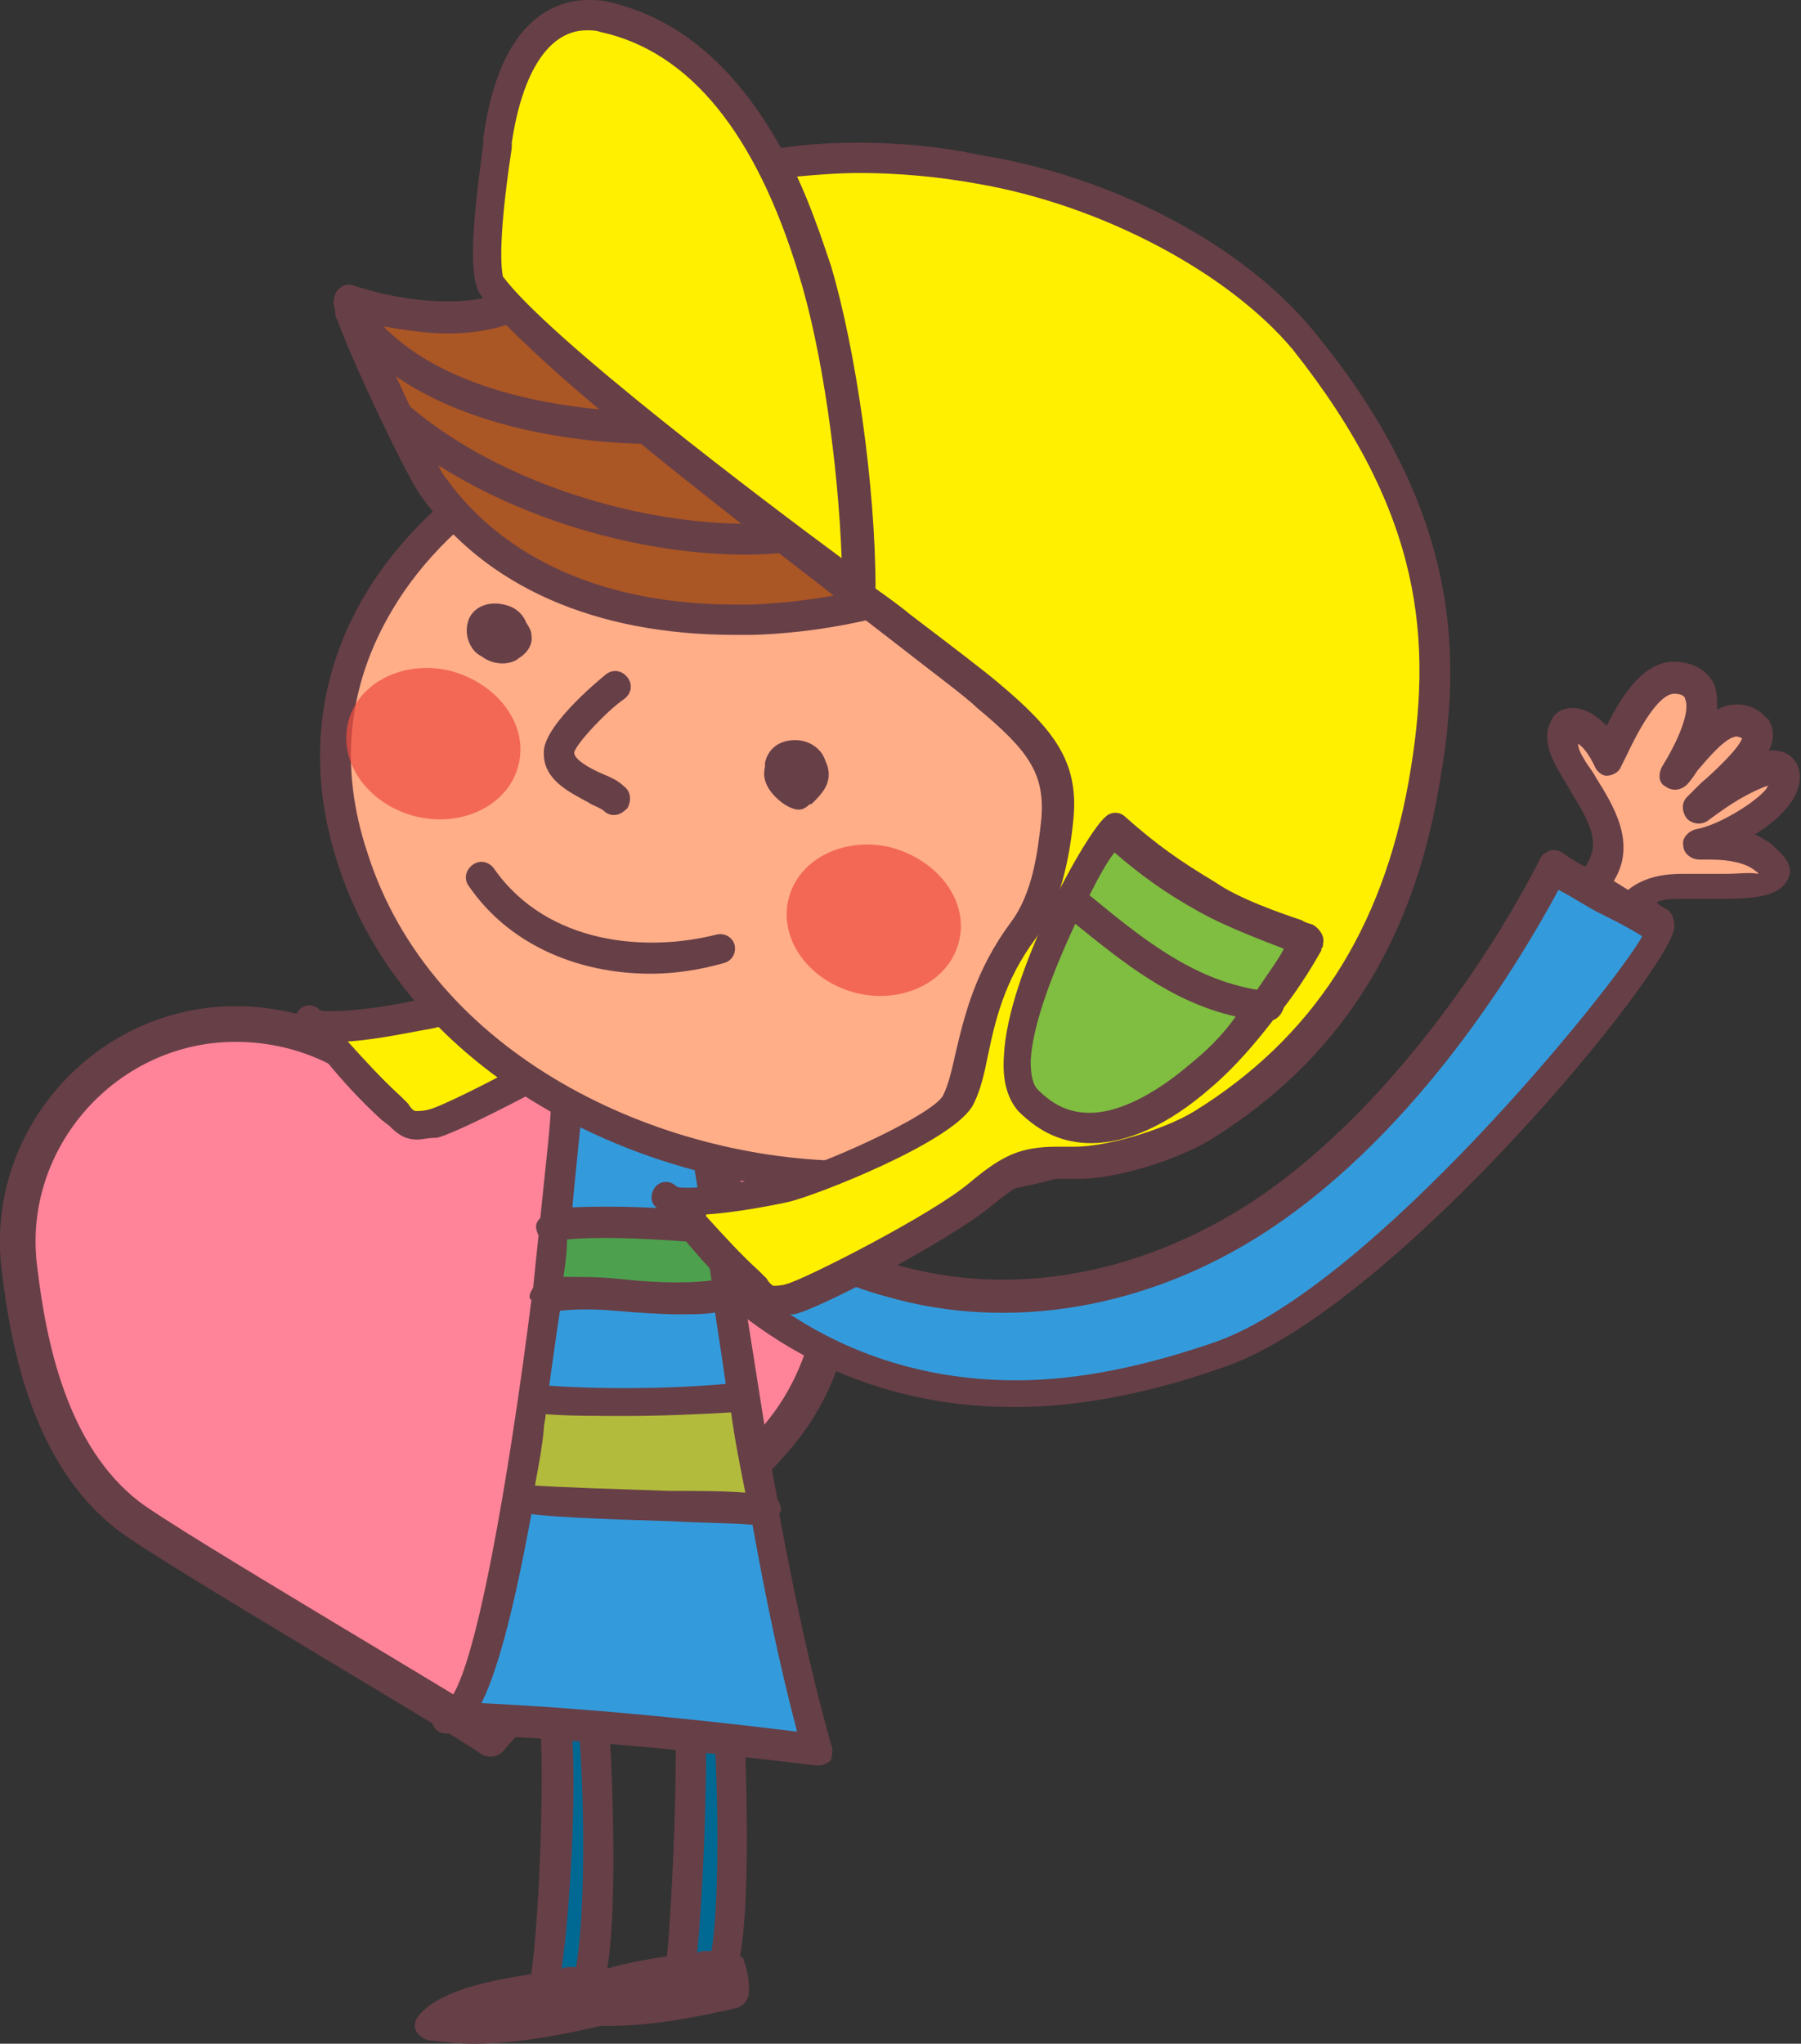<!-- Generator: Adobe Illustrator 22.0.1, SVG Export Plug-In  -->
<svg version="1.1"
	 xmlns="http://www.w3.org/2000/svg" xmlns:xlink="http://www.w3.org/1999/xlink" xmlns:a="http://ns.adobe.com/AdobeSVGViewerExtensions/3.0/"
	 x="0px" y="0px" width="101px" height="114.6px" viewBox="0 0 101 114.6"
	 style="overflow:scroll;enable-background:new 0 0 101 114.6;" xml:space="preserve">
<rect x="0" y="0" width="101" height="114.6" fill="#333333" stroke="none"/>
<style type="text/css">
	
		.st0{fill-rule:evenodd;clip-rule:evenodd;fill:#FF8499;stroke:#673F47;stroke-width:2;stroke-linejoin:round;stroke-miterlimit:10;}
	.st1{fill:#339BDC;}
	.st2{fill:#FFAE88;}
	.st3{fill:#673F47;}
	.st4{fill:#006993;}
	.st5{fill:#B3BB3D;}
	.st6{fill:#4DA14E;}
	.st7{fill:#FFF000;}
	.st8{fill:#AA5625;}
	.st9{opacity:0.72;fill:#EF4E40;}
	.st10{fill:#7FBE40;}
</style>
<defs>
</defs>
<g>
	<g>
		<path class="st0" d="M11.8,57.5c-6.7,0.8-11.6,7-10.7,13.7C1.6,75.4,2.8,81.6,7.2,85c2.2,1.7,19.3,11.7,20.3,12.5
			c0.8-1.1,14.8-15.2,16.4-17.3c3.5-4.4,3.5-10.4,3-14.6c-0.8-6.7-6.9-11.6-13.7-10.8c-4.5,0.5-8.3,3.5-10,7.6l0,0.2l-0.1-0.2
			C20.7,58.9,16.3,57,11.8,57.5L11.8,57.5z"/>
	</g>
	<g>
		<g>
			<path class="st1" d="M93.1,51.9c-1.9-1.2-4-2.1-6-3.3c-3.5,6.8-9.5,15-16.5,19.6c-6.1,4-13.6,5.7-20.7,3.6
				c-3.3-1-7.4-2.9-9.9-5.7c-0.8,0.8-1.7,1.6-2.7,2.3c4.5,5.8,14.3,13.7,31.2,7.6C78.4,72.4,94.1,52.5,93.1,51.9z"/>
			<g>
				<path class="st2" d="M89.2,49.5c2.3-2.4,0-4.6-1.1-6.7c-1.6-3,1.2-2.7,2.1-0.3c1-2,2.2-4.6,3.9-4.5c2.8,0.2,1,3.8,0,5.4
					c1.2-1.3,2.9-4.2,4.5-2.4c0.7,1-2.4,3.4-3.3,4.3c0.9-0.7,2-1.4,3.4-2c1.7-0.7,1.9,0.5,1,1.6c-0.9,1-3,2.2-4.5,2.5
					c1.2-0.1,2.7,0,3.6,0.7c2.3,1.8-0.8,1.8-2,1.8c-1.9,0-3.8-0.5-5.3,1L89.2,49.5z"/>
				<path class="st3" d="M99.3,47.3c-0.3-0.2-0.6-0.4-0.9-0.5c0.8-0.5,1.4-1,1.8-1.5c0.7-0.8,0.9-1.7,0.6-2.4
					c-0.3-0.6-0.9-0.9-1.6-0.8c0.3-0.6,0.3-1.2,0-1.7c0,0,0-0.1-0.1-0.1c-0.6-0.7-1.3-0.8-1.7-0.8c-0.4,0-0.8,0.1-1.1,0.3
					c0-0.5,0-1.1-0.2-1.5c-0.3-0.5-0.8-1.1-2.1-1.2l-0.1,0c-1.7,0-2.9,1.8-3.8,3.6c-0.6-0.6-1.2-1-1.9-1c-0.5,0-1,0.2-1.2,0.7
					c-0.4,0.7-0.3,1.6,0.4,2.8c0.2,0.4,0.5,0.8,0.7,1.2c1.1,1.8,1.7,2.9,0.8,4.2c-0.4-0.2-0.9-0.5-1.3-0.8c-0.2-0.1-0.4-0.2-0.7-0.1
					c-0.2,0.1-0.4,0.2-0.5,0.4c-3.2,6.3-9.2,14.7-16.2,19.3c-6.3,4.1-13.5,5.4-20,3.5c-3.9-1.2-7.4-3.2-9.5-5.5
					c-0.2-0.2-0.4-0.3-0.6-0.3c-0.3,0-0.5,0.1-0.6,0.3c-0.7,0.8-1.6,1.5-2.6,2.1c-0.2,0.1-0.3,0.3-0.4,0.6c0,0.2,0,0.5,0.2,0.7
					c3.6,4.6,10,10.1,20.2,10.1l0,0c3.7,0,7.7-0.8,11.9-2.3c9.5-3.4,24.9-22.2,25.1-24.6c0-0.4-0.1-0.8-0.4-1
					c-0.2-0.1-0.4-0.2-0.6-0.4c0.4-0.2,0.9-0.2,1.5-0.2c0.3,0,0.7,0,1,0c0.4,0,0.8,0,1.1,0l0.1,0c1.7,0,3.3-0.1,3.7-1.2
					C100.7,48.4,99.6,47.6,99.3,47.3z M68.3,75.2c-4,1.4-7.8,2.2-11.3,2.2l0,0c-9,0-14.9-4.6-18.3-8.8c0.5-0.4,1-0.8,1.4-1.2
					c3.2,3.2,7.7,4.8,9.6,5.3c6.9,2,14.7,0.7,21.4-3.7c8.5-5.6,14.2-15.2,16.3-19.1c0.8,0.4,1.5,0.9,2.3,1.3
					c0.8,0.4,1.6,0.8,2.4,1.3C90.4,55.5,77,72,68.3,75.2z M96.7,49l-0.1,0c-0.4,0-0.7,0-1.1,0c-0.4,0-0.7,0-1.1,0
					c-0.9,0-2.1,0.1-3.1,0.9l-0.8-0.5c1.3-2.1,0-4.2-1-5.8c-0.2-0.4-0.5-0.7-0.7-1.1c-0.2-0.3-0.3-0.6-0.3-0.8
					c0.3,0.2,0.6,0.6,0.9,1.2c0.1,0.3,0.4,0.6,0.7,0.6c0.3,0,0.7-0.2,0.8-0.5l0.3-0.6c0.7-1.5,1.8-3.5,2.7-3.5h0
					c0.3,0,0.6,0.1,0.6,0.3c0.3,0.6-0.3,2.2-1.3,3.8c-0.2,0.4-0.2,0.9,0.2,1.1c0.4,0.3,0.9,0.2,1.2-0.1c0.2-0.2,0.4-0.5,0.6-0.8
					c0.6-0.7,1.6-1.9,2.2-1.9c0,0,0.1,0,0.3,0.1c-0.2,0.6-1.7,2-2.3,2.5c-0.3,0.3-0.6,0.6-0.8,0.8c-0.3,0.3-0.3,0.8,0,1.2
					c0.3,0.3,0.8,0.4,1.2,0.1c0.7-0.5,1.7-1.3,3.2-1.9c0.1,0,0.2-0.1,0.2-0.1c-0.1,0.1-0.1,0.2-0.2,0.3c-0.7,0.8-2.7,2-3.9,2.2
					c-0.4,0.1-0.8,0.5-0.7,0.9c0,0.5,0.5,0.8,0.9,0.8c0.2,0,0.4,0,0.6,0c1.1,0,2,0.2,2.5,0.6c0.1,0.1,0.2,0.1,0.2,0.2
					C98.1,48.9,97.6,49,96.7,49z"/>
			</g>
		</g>
		<g>
			<g>
				<path class="st4" d="M31.2,96.7c0.3,3.4-0.1,11.1-0.5,14.7c1.3,0.1,1.8,0.1,2.4-0.1c0.7-2.5,0.6-10.1,0.3-14.1
					C32.7,97,31.9,96.8,31.2,96.7z"/>
				<path class="st3" d="M34.5,112.4c0-0.4-0.1-1-0.3-1.5c0-0.1-0.1-0.2-0.2-0.2c0.6-3.1,0.4-9.7,0.2-13.4c-1.3-0.2-2.6-0.5-3.9-0.8
					c0,0.1,0,0.1,0,0.2c0.2,3,0,10.1-0.5,14c-2.7,0.4-5.2,1-6.3,2.3c-0.2,0.2-0.3,0.6-0.2,0.8c0.1,0.3,0.4,0.5,0.7,0.6
					c0.9,0.1,1.7,0.2,2.6,0.2c2.4,0,4.9-0.5,7.1-1c0.4-0.1,0.7-0.5,0.7-0.9C34.5,112.6,34.5,112.5,34.5,112.4z M32.1,97.5
					c0.1,0,0.3,0,0.4,0c0.3,3.9,0.3,10.1-0.2,12.8c-0.1,0-0.2,0-0.3,0c-0.2,0-0.3,0-0.5,0.1C32,106.8,32.3,100.8,32.1,97.5z"/>
				<path class="st4" d="M38.8,97.9c0,3.8-0.3,9.6-0.6,12.5c1.3,0.1,1.8,0.1,2.4-0.1c0.6-2.1,0.6-8,0.4-12.2
					C40.2,98,39.5,98,38.8,97.9z"/>
				<path class="st3" d="M42,111.4c0-0.4-0.1-1-0.3-1.5c0-0.1-0.1-0.2-0.2-0.2c0.5-2.7,0.4-8,0.3-11.6c-0.6,0-1.1,0-1.7-0.1
					c0.2,3.8,0.2,9-0.2,11.4c-0.1,0-0.2,0-0.3,0c-0.2,0-0.3,0-0.5,0.1c0.3-3.1,0.5-8,0.5-11.5c-0.6,0-1.1-0.1-1.7-0.2
					c0,3.5-0.2,8.8-0.5,11.9c-2.7,0.4-5.2,1-6.3,2.3c-0.2,0.2-0.3,0.6-0.2,0.8c0.1,0.3,0.4,0.5,0.7,0.6c0.9,0.1,1.7,0.2,2.6,0.2
					c2.4,0,4.9-0.5,7.1-1c0.4-0.1,0.7-0.5,0.7-0.9C42,111.6,42,111.5,42,111.4z"/>
			</g>
			<g>
				<path class="st1" d="M31.8,61.8c-0.1,2.6-3.3,34.6-6.8,34.5c7,0.3,13.9,1,20.8,1.8c-3.4-12.3-4.7-25.2-6.6-35.7L31.8,61.8"/>
				<path class="st5" d="M30.6,78.3c0.7,0.1,10,0.6,10.7,0.3c0.1,0.3,0.6,4.6,0.8,5.7c-1.2,0-5.6-0.2-6.5-0.2c-1,0-4.8-0.3-5.8-0.3
					C29.3,83.8,30.3,78.3,30.6,78.3z"/>
				<path class="st6" d="M30.9,73c0.4-1.2,0.3-2.7,0.5-4c0.4-0.5,4.3,0,5,0c1.2,0,2.7-0.2,3.9,0.2c0,0.3,0.5,3.4,0.1,3.4
					c-1.3,0-2.7,0-4,0.2C35.9,72.9,30.8,73.2,30.9,73z"/>
				<path class="st3" d="M46.6,97.8c-1.2-4.3-2.1-8.6-2.9-12.9c0-0.1,0.1-0.1,0.1-0.2c0-0.2-0.1-0.5-0.2-0.6
					c-0.7-3.7-1.2-7.3-1.8-10.9c-0.2-1.3-0.4-2.6-0.6-3.9c0-0.1,0.1-0.2,0.1-0.3c0-0.2-0.1-0.4-0.2-0.6c-0.3-2.1-0.7-4.2-1.1-6.2
					c-0.1-0.4-0.4-0.7-0.8-0.7l-7.4-0.5c-0.2,0-0.5,0.1-0.6,0.2c-0.2,0.2-0.3,0.4-0.3,0.6c0,1.1-0.3,3.5-0.6,6.5
					c-0.2,0.2-0.3,0.4-0.2,0.7c0,0.1,0.1,0.2,0.1,0.3c-0.1,0.9-0.2,1.9-0.3,2.9c-0.1,0.2-0.2,0.3-0.2,0.5c0,0.1,0,0.1,0.1,0.2
					c-1.2,9.5-3.2,21.6-4.8,22.6c-0.4,0-0.8,0.4-0.8,0.8c0,0.5,0.3,0.9,0.8,0.9c7.2,0.3,14.2,1,20.8,1.8c0,0,0.1,0,0.1,0
					c0.2,0,0.5-0.1,0.7-0.3C46.7,98.3,46.7,98,46.6,97.8z M34.5,73.5c1.2,0.1,2.5,0.2,3.6,0.2c0.7,0,1.4,0,2-0.1
					c0.2,1.3,0.4,2.6,0.6,4c-3.3,0.3-7.2,0.3-9.9,0.1c0.2-1.4,0.4-2.9,0.6-4.2C32.3,73.4,33.4,73.4,34.5,73.5z M39.9,71.8
					c-1.6,0.2-3.5,0.1-5.3-0.1c-1-0.1-2-0.1-3-0.1c0.1-0.7,0.2-1.4,0.2-2.1c2.2-0.2,5.3,0,7.7,0.2C39.7,70.4,39.8,71.1,39.9,71.8z
					 M30.5,80.1c0-0.3,0.1-0.5,0.1-0.8c1.3,0.1,2.9,0.1,4.6,0.1c1.9,0,4-0.1,5.8-0.2c0.2,1.5,0.5,3,0.8,4.5
					c-1.2-0.1-2.7-0.1-4.3-0.1c-2.9-0.1-6.1-0.2-7.5-0.3C30.2,82.2,30.4,81.2,30.5,80.1z M38.5,63.1c0.3,1.6,0.6,3.2,0.8,4.8
					c-2.3-0.2-5-0.3-7.2-0.2c0.2-2.2,0.4-4,0.5-5.1L38.5,63.1z M27,95.5c0.8-1.6,1.7-4.6,2.8-10.6c1.5,0.2,4.7,0.3,7.8,0.4
					c1.8,0.1,3.5,0.1,4.6,0.2c0.7,3.9,1.5,7.8,2.5,11.6C39,96.4,33.1,95.8,27,95.5z"/>
			</g>
		</g>
	</g>
	<g>
		<g>
			<path class="st7" d="M26.2,56c-1,0.4-1.9,0.7-2.4,0.8c-1,0.2-5.8,1.2-6.5,0.5c1.6,1.7,2.8,3.3,4.6,4.9c1.2,1,1,1.1,2.3,0.8
				c0.6-0.1,4.1-1.8,7.1-3.5C29.6,58.3,27.9,57.2,26.2,56z"/>
			<path class="st3" d="M30.5,59c-2.8,1.6-5.9,3.1-6.4,3.2c-0.3,0.1-0.6,0.1-0.8,0.1l0,0c-0.1,0-0.3-0.2-0.4-0.4l-0.4-0.4
				c-1.1-1-2-2-3-3.1l0,0c1.7-0.1,3.9-0.6,4.6-0.7c0.6-0.1,1.7-0.5,3-1.1c-0.5-0.4-1.1-0.8-1.6-1.2c-0.7,0.3-1.4,0.5-1.8,0.6
				c-1.6,0.4-3.8,0.7-5.1,0.7c-0.4,0-0.6,0-0.7-0.1c-0.3-0.3-0.8-0.3-1.1,0c-0.3,0.3-0.4,0.9,0,1.2c0.5,0.6,1,1.1,1.5,1.7
				c0.9,1.1,1.9,2.2,3.1,3.3l0.4,0.3c0.5,0.5,0.9,0.8,1.6,0.8c0.3,0,0.6-0.1,1.1-0.1c0.9-0.2,4.7-2.1,7.7-3.8
				C31.6,59.7,31.1,59.3,30.5,59z"/>
		</g>
		<g>
			<g>
				<g>
					<path class="st2" d="M52.7,65.5c-12.8,2.2-28.9-4.4-33.1-17.5c-4.4-13.8,7.8-23.8,20.1-26c8.1-1.5,16.7,0.3,23.4,5.2
						c3.4,2.5,6.3,5.8,8.2,9.6C77.7,49.5,64.7,63.4,52.7,65.5z"/>
					<path class="st3" d="M47.7,66.8c-11.4,0-25-6.4-28.8-18.5c-1.7-5.3-1.1-10.5,1.6-15c3.6-6,10.9-10.6,19.1-12.1
						c1.9-0.3,3.8-0.5,5.7-0.5c6.7,0,13.2,2.1,18.3,5.9c3.6,2.7,6.5,6.1,8.4,9.9c2.5,4.9,2.4,10.3-0.2,15.7
						c-3.5,7.1-11.3,12.9-18.9,14.2C51.2,66.7,49.4,66.8,47.7,66.8L47.7,66.8z M45.3,22.4c-1.8,0-3.6,0.2-5.4,0.5
						c-7.7,1.4-14.6,5.7-17.9,11.3c-2.5,4.2-3,8.8-1.4,13.6c3.6,11.4,16.4,17.3,27.2,17.3c1.7,0,3.3-0.1,4.9-0.4
						C59.7,63.5,67,58,70.3,51.4c1.7-3.4,3.1-8.6,0.2-14.1c-1.8-3.6-4.6-6.8-7.9-9.3C57.7,24.4,51.6,22.4,45.3,22.4L45.3,22.4z"/>
				</g>
			</g>
			<path class="st3" d="M34.4,45.7c-0.2,0-0.4-0.1-0.5-0.2c-0.2-0.2-0.6-0.3-0.9-0.5c-1.1-0.6-2.6-1.3-2.5-2.9
				c0.1-1.6,3.5-4.3,3.5-4.3c0.4-0.3,0.9-0.2,1.2,0.2c0.3,0.4,0.2,0.9-0.2,1.2c-0.9,0.6-2.7,2.5-2.8,3c0,0.4,0.9,0.9,1.6,1.2
				c0.5,0.2,0.9,0.4,1.2,0.7c0.4,0.3,0.4,0.8,0.2,1.2C34.9,45.6,34.7,45.7,34.4,45.7L34.4,45.7z"/>
			<g>
				<path class="st3" d="M28.2,37.2c-0.4,0-0.8-0.1-1.2-0.4c0,0,0,0,0,0c-0.2-0.1-0.3-0.2-0.4-0.3c-0.5-0.6-0.5-1.3-0.3-1.8
					c0.3-0.7,1.2-1.1,2.3-0.7c0.5,0.2,0.8,0.6,0.9,0.9c0.2,0.3,0.3,0.5,0.3,0.7c0.1,0.5-0.2,1-0.7,1.3
					C28.9,37.1,28.5,37.2,28.2,37.2L28.2,37.2z"/>
			</g>
			<g>
				<path class="st3" d="M44.8,45.4c-0.3,0-0.8-0.2-1.3-0.7c-0.7-0.7-0.7-1.3-0.6-1.7c0-0.1,0-0.1,0-0.2c0.1-0.6,0.6-1.3,1.7-1.3
					c0,0,0,0,0,0c0.8,0,1.5,0.5,1.7,1.2c0.2,0.4,0.3,1-0.1,1.6c-0.2,0.3-0.4,0.5-0.6,0.7c-0.1,0.1-0.1,0.1-0.2,0.1
					C45.2,45.3,45,45.4,44.8,45.4L44.8,45.4z"/>
			</g>
			<path class="st3" d="M36.5,54.6c-4.2,0-8-1.7-10.2-4.9c-0.3-0.4-0.2-0.9,0.2-1.2c0.4-0.3,0.9-0.2,1.2,0.2c3,4.3,8.6,4.7,12.5,3.7
				c0.5-0.1,0.9,0.2,1,0.6c0.1,0.5-0.2,0.9-0.6,1C39.2,54.4,37.8,54.6,36.5,54.6L36.5,54.6z"/>
			<path class="st8" d="M42.2,34.7c7.7-0.2,15.7-3.4,20.4-8c0.1-0.1,0.1-0.1,0,0c-1.4,2.2-0.5,6.5,0,8.8c2.6,11.3,4.7,22.9-9.1,30.2
				c-0.2,0.2-1,0.4-0.4,0.4c0.8,0,8.1,0,15.5-5.8c4.3-3.3,6.6-7.8,8.5-13c5.7-16.3-4.7-31.5-20.8-34.9c-9.3-2-18.8,0.9-27.3,4.5
				c-3,1.3-7.2,0.5-9.4-0.3c0.2,1.1,3.9,9.2,4.8,10.4C28.3,32.8,35.2,35,42.2,34.7z"/>
			<path class="st3" d="M76.2,25.8c-2.6-4.6-6.6-8.4-11.4-11c-0.1-0.1-0.1-0.1-0.2-0.2c-0.1-0.1-0.2-0.1-0.3-0.1
				c-2.4-1.2-5-2.2-7.8-2.7c-2.1-0.4-4.2-0.7-6.5-0.7c-6.3,0-13.1,1.7-21.4,5.2c-1,0.4-2.2,0.6-3.5,0.6c-2.5,0-4.7-0.7-5.3-0.9
				c-0.3-0.1-0.6,0-0.8,0.2c-0.2,0.2-0.3,0.5-0.3,0.8c0,0.1,0.1,0.3,0.1,0.5c0,0.1,0,0.3,0.1,0.4c0,0,0,0,0,0
				c0.9,2.5,3.9,8.8,4.7,9.9c3.6,5.1,9.8,7.8,17.6,7.8l0,0c0.3,0,0.7,0,1,0c6.9-0.2,13.9-2.7,18.8-6.4c-0.1,2,0.3,4.4,0.8,6.5
				c2.9,12.5,4.1,22.5-8.7,29.3c-0.1,0-0.1,0-0.1,0.1c0,0-0.1,0.1-0.2,0.1c-0.2,0.1-0.9,0.4-0.7,1.1c0.1,0.3,0.3,0.7,1,0.7l0.2,0
				c1.4,0,8.6-0.3,15.8-5.9c3.9-3,6.5-7,8.7-13.4C80.6,40.2,80,32.4,76.2,25.8z M62.9,62.9c-0.1,0.1-0.2,0.1-0.3,0.2
				c-0.9,0.4-1.8,0.8-2.6,1c5.4-3.6,9.3-9.9,10.4-14.3c1.6-6.1,1.2-19.3-5-24.6c0.7-0.8,1.3-1.7,1.9-2.6c4.9,3.1,8.9,12.7,7.2,21.8
				C73.6,49.4,70.1,59,62.9,62.9z M23,22.8c-0.3-0.6-0.5-1.1-0.8-1.7c4.2,2.9,10.2,3.8,14.7,3.8c1.1,0,2.1,0,2.9-0.1
				c6.2-0.6,14-4.9,16.7-11.2c2.3,0.5,4.4,1.3,6.5,2.2c-4,6.6-10.1,11.3-16.9,13.1C40.2,30.4,29.5,28.3,23,22.8
				C23,22.8,23,22.8,23,22.8z M29.3,17.9c8.1-3.5,14.7-5.1,20.7-5.1c1.6,0,3.2,0.1,4.7,0.4c-2.6,5.5-9.5,9.3-15.1,9.8
				c-4.5,0.4-13.6-0.1-18.1-4.7c1.2,0.2,2.4,0.4,3.6,0.4C26.7,18.7,28.1,18.4,29.3,17.9z M42.2,33.9c-0.3,0-0.6,0-1,0l0,0
				c-7.2,0-12.9-2.5-16.2-7.1c-0.1-0.1-0.3-0.4-0.4-0.7c5.2,3.3,11.8,5,17.2,5c1.7,0,3.3-0.2,4.7-0.5c7.2-1.9,13.7-7,18-14
				c1,0.6,2,1.2,2.9,1.9c-0.7,2.5-2.5,5.3-4.9,7.4c-0.2,0.1-0.3,0.2-0.4,0.3c-0.1,0-0.1,0.1-0.1,0.2C57.4,30.6,49.7,33.6,42.2,33.9z
				 M63.5,35.4c-0.4-1.6-1.3-5.9-0.3-7.9c0.4-0.3,0.7-0.6,1-0.9c5.2,4.5,6.2,16.4,4.6,22.9c-0.9,3.6-4,8.7-8.2,12.1
				C67.7,53.8,65.4,43.8,63.5,35.4z M76.3,47.2c-1.2,3.5-2.6,6.3-4.2,8.5c2.3-3.9,3.6-8.2,4.1-11c1.7-9-2.1-19.9-8.1-23.6
				c0.3-0.5,0.5-1.1,0.7-1.6c2.4,2,4.4,4.4,5.9,7.1C78.2,32.8,78.8,40.1,76.3,47.2z"/>
		</g>
		<path class="st9" d="M53.8,52.7c-0.5,2.3-3.1,3.6-5.7,3c-2.6-0.6-4.4-2.9-3.9-5.2c0.5-2.3,3.1-3.6,5.7-3
			C52.6,48.2,54.3,50.5,53.8,52.7z"/>
		<path class="st9" d="M29.1,42.8c-0.5,2.3-3.1,3.6-5.7,3c-2.6-0.6-4.4-2.9-3.9-5.2c0.5-2.3,3.1-3.6,5.7-3
			C27.9,38.3,29.6,40.6,29.1,42.8z"/>
		<g>
			<g>
				<path class="st7" d="M73,19.1c-3.6-4.4-10.8-8.4-18.2-9.6c-4.4-0.8-8.3-0.7-11.6-0.3c-3-5.7-6.6-7.6-9.4-8.3
					c-2.2-0.5-5.1,0.5-6,6.9c-0.2,1.3-1.1,7.1-0.3,8.2c0.5,0.7,1.3,1.6,2.4,2.5C36,24.5,53,37,55.3,39c2.9,2.4,4.2,4,3.9,6.9
					c-0.2,2.3-0.7,4.6-1.9,6.2c-2.9,3.8-2.7,7.4-3.6,9.5c-0.7,1.6-7.9,4.6-9.8,5c-1,0.2-5.8,1.2-6.5,0.5c1.6,1.7,2.8,3.3,4.6,4.9
					c1.2,1,1,1.1,2.3,0.8c0.9-0.2,8.5-4,10.7-5.9c2-1.7,2.7-1.9,5.3-1.8c2.1,0.1,5.4-1,7.2-2.1c9-5.6,11.5-13.7,12.4-19.1
					C81.2,36.2,80.8,28.6,73,19.1z"/>
				<path class="st3" d="M73.7,18.6C69.8,13.8,62.5,9.9,55,8.7C52.7,8.2,50.3,8,48.1,8c-1.5,0-3,0.1-4.3,0.3
					c-2.5-4.5-5.7-7.3-9.7-8.2C33.7,0,33.3,0,33,0c-1.8,0-5,1-5.9,7.8l0,0.3c-0.7,5.1-0.8,7.6-0.1,8.5c0.5,0.7,1.4,1.7,2.5,2.7
					c3.9,3.8,12.2,10.2,20.5,16.6c2.3,1.8,4.2,3.2,4.8,3.8c2.9,2.4,3.8,3.7,3.6,6.2c-0.2,1.9-0.5,4.2-1.7,5.8
					c-2,2.7-2.6,5.2-3.1,7.3c-0.2,0.9-0.4,1.8-0.7,2.4c-0.5,1.1-7.1,4.1-9.2,4.5c-1,0.2-3.6,0.7-5.1,0.7c-0.4,0-0.6,0-0.7-0.1
					c-0.3-0.3-0.8-0.3-1.1,0c-0.3,0.3-0.4,0.9,0,1.2c0.5,0.6,1,1.1,1.5,1.7c0.9,1.1,1.9,2.2,3.1,3.3l0.4,0.3
					c0.5,0.5,0.9,0.8,1.6,0.8c0.3,0,0.6-0.1,1.1-0.1c1.3-0.2,8.8-4.2,11-6c1.7-1.4,2.2-1.6,3.8-1.6c0.3,0,0.6,0,0.9,0
					c2.3,0.1,5.9-1.1,7.7-2.2C75,59.5,79.2,53,80.7,44.1C82,36.9,82,28.7,73.7,18.6z M28.7,8.3l0-0.3c0.6-4,2.1-6.3,4.2-6.3
					c0.3,0,0.5,0,0.8,0.1c5,1.1,8.7,5.7,11.1,13.6c1.3,4.2,2.2,10.6,2.4,15.9c-4.2-3.1-16.4-12.3-19-15.8
					C28.2,15.4,27.8,14.2,28.7,8.3z M79,43.8c-1.5,8.4-5.4,14.4-12,18.5c-1.8,1.1-5,2-6.7,2c-0.4,0-0.7,0-1,0c-2.1,0-3.1,0.5-4.9,2
					c-2.1,1.8-9.4,5.5-10.3,5.7c-0.3,0.1-0.6,0.1-0.7,0.1l0,0c-0.1,0-0.3-0.2-0.4-0.4l-0.4-0.4c-1.1-1-2-2-3-3.1c0,0,0,0,0-0.1
					c1.6-0.1,3.7-0.5,4.6-0.7c1.4-0.3,9.4-3.4,10.4-5.5c0.4-0.8,0.6-1.7,0.8-2.7c0.4-1.9,0.9-4.2,2.7-6.6c1.4-1.9,1.9-4.6,2.1-6.7
					c0.3-3.2-1.1-5-4.2-7.6c-0.7-0.6-2.4-1.9-4.9-3.8c-0.6-0.5-1.3-1-2-1.5c0-5.7-1.1-13.4-2.5-18.1c-0.6-1.8-1.2-3.5-1.9-5
					c1.1-0.1,2.3-0.2,3.5-0.2c2.1,0,4.4,0.2,6.6,0.6c7,1.2,14.1,5,17.7,9.3C79.8,28.8,80.4,35.9,79,43.8z"/>
			</g>
			<path class="st10" d="M67.7,50.3c1.8,1.1,4.9,2.1,5.7,2.4c0,0-2.7,4.8-6.1,7.7c-2.7,2.2-6.6,4.4-9.6,1.3
				c-2.5-2.7,3.7-14.2,4.8-15.2C64.2,48.1,65.6,49.1,67.7,50.3z"/>
			<path class="st3" d="M73.7,51.9c-0.1-0.1-0.4-0.1-0.7-0.3c-1.2-0.4-3.5-1.2-4.8-2.1c-2-1.2-3.3-2.1-5.1-3.7
				c-0.3-0.3-0.8-0.3-1.1,0c-1.1,0.9-5.5,8.8-5.7,13.4c-0.1,1.4,0.2,2.4,0.8,3.1c1.2,1.2,2.5,1.8,4.1,1.8c2,0,4.3-1,6.7-3.1
				c1.3-1.1,2.5-2.5,3.5-3.8c0.3-0.1,0.5-0.4,0.6-0.7c0,0,0,0,0,0c1-1.3,1.7-2.5,2.1-3.2l0-0.1c0.1-0.1,0.1-0.2,0.1-0.3
				C74.3,52.5,74,52.1,73.7,51.9z M66.7,59.7c-1.4,1.2-3.6,2.7-5.6,2.7c-1.1,0-2-0.4-2.9-1.3c-0.3-0.3-0.4-0.9-0.4-1.6
				c0.1-2.1,1.3-5.1,2.5-7.7c2.6,2.1,5.4,4.4,9,5.2C68.6,58,67.7,58.9,66.7,59.7z M70.5,55.5c-3.7-0.6-6.6-3-9.4-5.3
				c0.5-1,1-1.9,1.4-2.4c1.5,1.3,2.9,2.3,4.7,3.3c1.4,0.8,3.5,1.6,4.8,2.1C71.7,53.8,71.1,54.6,70.5,55.5z"/>
		</g>
	</g>
</g>
</svg>
